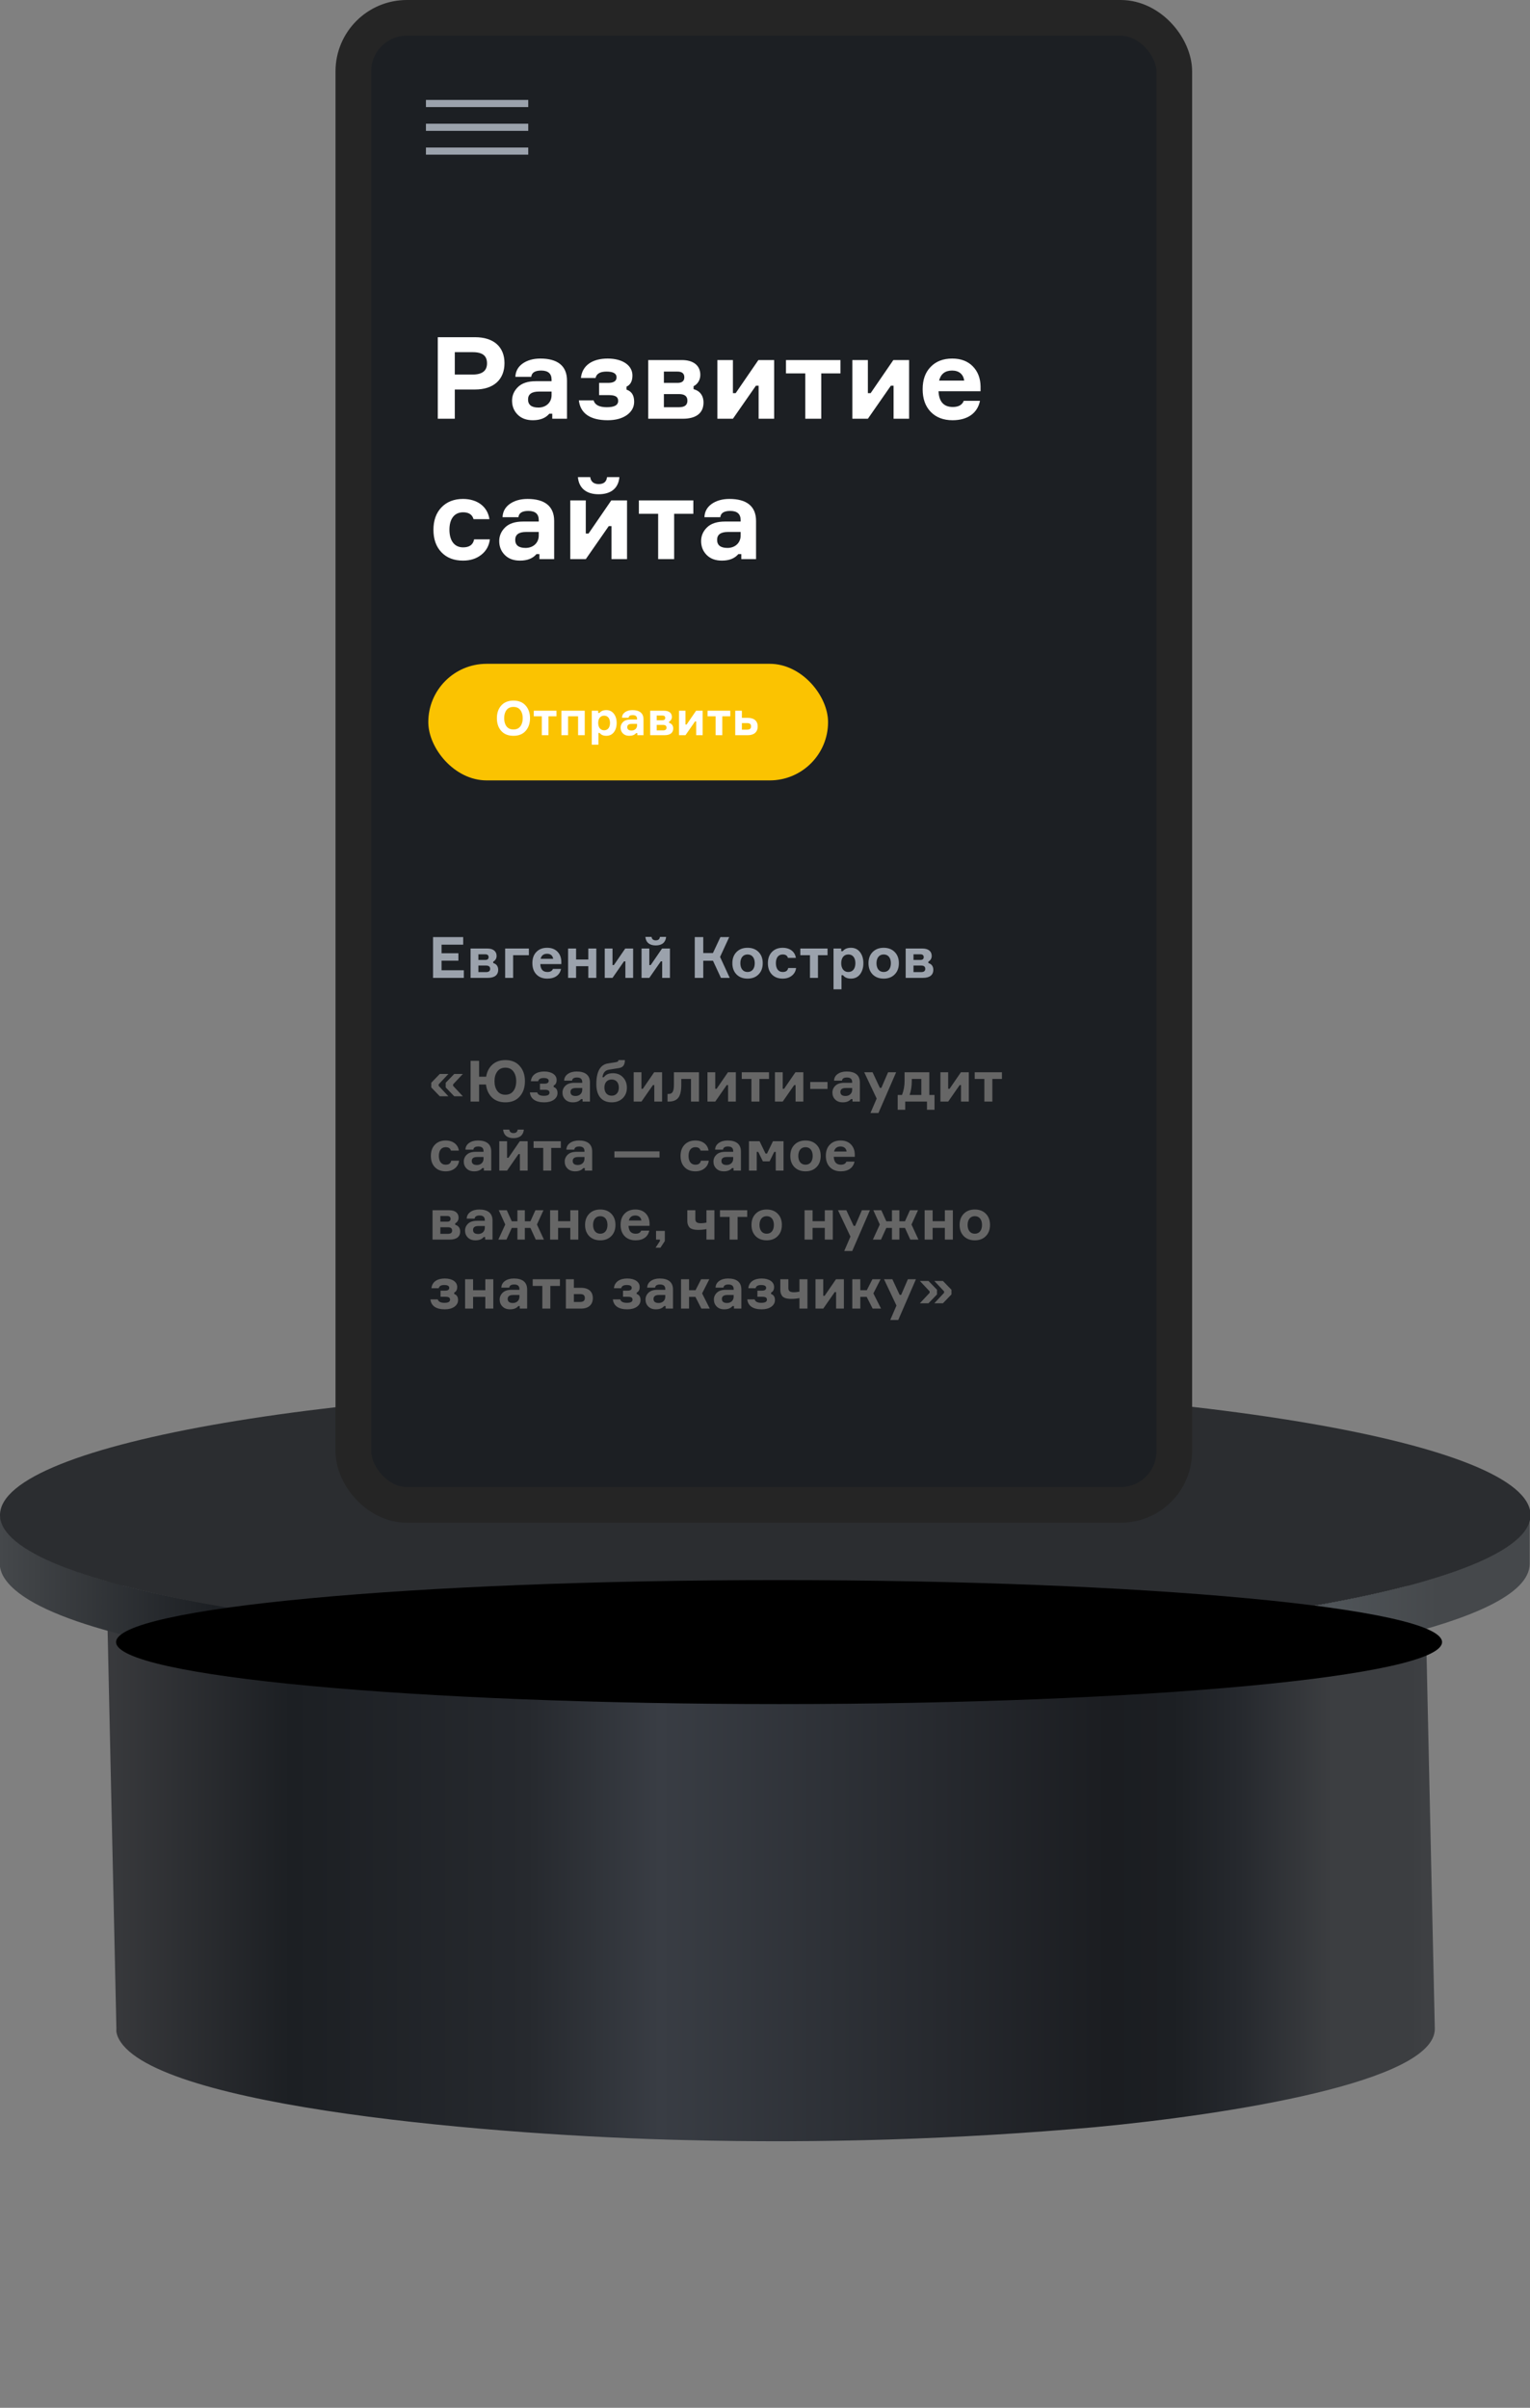 <?xml version="1.0" encoding="UTF-8"?> <svg xmlns="http://www.w3.org/2000/svg" width="643" height="1012" viewBox="0 0 643 1012" fill="none"><rect x="0" y="0" width="643" height="1012" fill="#808080" stroke="none"/> <g clip-path="url(#clip0)"> <path d="M598.518 656.562C597.04 673.498 545.428 685.092 504.903 691.302C438.116 701.377 354.936 704.33 283.149 702.68C209.666 700.943 75.352 690.26 48.916 663.597C46.529 661.615 44.977 658.809 44.568 655.737L48.916 852.741C48.873 853.159 48.873 853.581 48.916 854C49.093 855.05 49.446 856.063 49.959 856.996C65.308 885.918 210.84 897.686 287.541 899.467C345.181 900.948 402.859 899.135 460.291 894.038C516.817 888.697 602.997 875.018 602.997 852.741L598.649 655.823C598.626 656.073 598.583 656.32 598.518 656.562Z" fill="url(#paint0_linear)"></path> <path d="M321.5 608.663C474.554 608.663 598.606 629.768 598.606 655.824C598.606 681.879 474.554 703.027 321.5 703.027C168.446 703.027 44.438 681.879 44.438 655.824C44.438 629.768 168.49 608.663 321.5 608.663Z" fill="url(#paint1_linear)"></path> <path d="M642.956 637.585C641.217 657.256 581.343 670.718 534.253 677.797C456.813 689.478 360.328 692.952 276.975 690.824C191.708 689.001 35.915 676.581 5.217 645.879C2.389 643.605 0.525 640.348 -0 636.76V657.126C-0.045 657.617 -0.045 658.112 -0 658.603C0.211 659.828 0.607 661.014 1.174 662.12C19.001 695.645 187.578 709.28 276.888 711.365C343.771 713.108 410.698 710.991 477.336 705.025C542.558 698.858 642.869 683.008 642.869 657.256V636.76C643 637.02 642.956 637.324 642.956 637.585Z" fill="url(#paint2_linear)"></path> <path d="M321.761 582C499.295 582 643.217 606.492 643.217 636.76C643.217 667.027 499.077 691.519 321.761 691.519C144.445 691.519 0 666.984 0 636.76C0 606.535 143.966 582 321.761 582Z" fill="url(#paint3_linear)"></path> <path style="mix-blend-mode:color-dodge" d="M606.041 690.173C606.041 704.547 481.293 716.228 327.413 716.228C173.533 716.228 48.786 704.547 48.786 690.173C48.786 675.799 173.533 664.118 327.413 664.118C481.293 664.118 606.041 675.843 606.041 690.173Z" fill="url(#paint4_radial)"></path> </g> <rect x="148.5" y="7.5" width="345" height="625" rx="22.5" fill="#1C1F23"></rect> <path d="M183.984 141.728V176H191.136V163.712H199.632C207.456 163.712 212.016 159.536 212.016 152.624C212.016 145.76 207.456 141.728 199.632 141.728H183.984ZM191.136 157.424V148.016H198.624C202.896 148.016 204.672 149.6 204.672 152.72C204.672 155.84 202.656 157.424 198.624 157.424H191.136ZM238.287 176V159.968C238.287 153.632 234.159 150.704 227.103 150.704C224.079 150.704 221.583 151.424 219.615 152.816C217.695 154.208 216.687 156.032 216.591 158.384H223.263C223.455 156.608 224.847 155.744 227.439 155.744C230.367 155.744 231.807 157.04 231.807 159.584V160.208H225.231C221.871 160.208 219.375 161.024 217.695 162.656C216.015 164.288 215.199 166.208 215.199 168.416C215.199 170.72 215.967 172.688 217.551 174.272C219.135 175.856 221.247 176.624 223.935 176.624C227.007 176.624 229.311 175.712 230.847 173.888H232.095V176H238.287ZM226.287 171.296C223.359 171.296 221.919 170.144 221.919 167.888C221.919 165.68 223.455 164.576 226.527 164.576H231.807V166.112C231.807 169.136 229.503 171.296 226.287 171.296ZM259.116 158.576C259.116 160.16 257.916 160.928 255.564 160.928H251.772V166.064H255.804C258.636 166.064 259.788 166.784 259.788 168.512C259.788 170.288 258.204 171.152 255.036 171.152C251.868 171.152 249.996 170.192 249.468 168.272H243.276C243.852 173.6 247.884 176.624 255.372 176.624C258.684 176.624 261.372 175.904 263.436 174.464C265.5 172.976 266.508 171.104 266.508 168.848C266.508 166.16 265.452 164.48 263.292 163.76V162.512C264.972 161.744 265.788 160.16 265.788 157.808C265.788 153.632 261.756 150.704 255.372 150.704C249.036 150.704 244.668 153.536 244.14 158.864H250.284C250.668 157.088 252.204 156.176 254.892 156.176C257.724 156.176 259.116 156.992 259.116 158.576ZM291.483 162.32C293.067 161.552 294.315 159.824 294.315 157.568C294.315 153.68 291.483 151.328 286.539 151.328H272.427V176H286.923C292.539 176 295.659 173.648 295.659 169.184C295.659 166.16 293.979 164.192 291.483 163.568V162.32ZM279.003 171.152V165.632H285.387C287.739 165.632 288.891 166.544 288.891 168.416C288.891 170.24 287.739 171.152 285.387 171.152H279.003ZM284.715 156.176C286.635 156.176 287.595 156.992 287.595 158.576C287.595 160.16 286.635 160.928 284.715 160.928H279.003V156.176H284.715ZM317.666 162.128H318.818V176H325.346V151.328H318.722L309.17 165.248H308.018V151.328H301.49V176H308.018L317.666 162.128ZM338.427 156.944V176H345.147V156.944H353.211V151.328H330.315V156.944H338.427ZM374.384 162.128H375.536V176H382.064V151.328H375.44L365.888 165.248H364.736V151.328H358.208V176H364.736L374.384 162.128ZM412.09 162.416C412.042 158.96 410.938 156.128 408.826 153.968C406.714 151.808 403.834 150.704 400.186 150.704C396.394 150.704 393.37 151.856 391.114 154.208C388.858 156.512 387.754 159.632 387.754 163.568C387.754 167.552 388.858 170.72 391.114 173.072C393.37 175.424 396.442 176.624 400.33 176.624C406.81 176.624 410.842 173.504 411.85 168.464H405.034C404.362 170.192 402.826 171.056 400.426 171.056C396.634 171.056 394.618 168.848 394.426 164.432H412.09V162.416ZM400.138 155.744C403.066 155.744 404.842 157.328 405.226 159.968H394.666C395.386 157.136 397.21 155.744 400.138 155.744ZM199.248 226.696C198.816 228.952 197.28 230.056 194.64 230.056C190.752 230.056 188.88 226.984 188.88 222.616C188.88 218.344 190.752 215.32 194.64 215.32C196.992 215.32 198.48 216.28 199.008 218.2H205.68C204.96 213.064 200.736 209.704 194.592 209.704C190.8 209.704 187.776 210.904 185.52 213.256C183.264 215.608 182.16 218.776 182.16 222.664C182.16 226.6 183.264 229.768 185.52 232.12C187.776 234.472 190.8 235.624 194.592 235.624C197.664 235.624 200.208 234.808 202.272 233.176C204.336 231.544 205.536 229.384 205.872 226.696H199.248ZM232.896 235V218.968C232.896 212.632 228.768 209.704 221.712 209.704C218.688 209.704 216.192 210.424 214.224 211.816C212.304 213.208 211.296 215.032 211.2 217.384H217.872C218.064 215.608 219.456 214.744 222.048 214.744C224.976 214.744 226.416 216.04 226.416 218.584V219.208H219.84C216.48 219.208 213.984 220.024 212.304 221.656C210.624 223.288 209.808 225.208 209.808 227.416C209.808 229.72 210.576 231.688 212.16 233.272C213.744 234.856 215.856 235.624 218.544 235.624C221.616 235.624 223.92 234.712 225.456 232.888H226.704V235H232.896ZM220.896 230.296C217.968 230.296 216.528 229.144 216.528 226.888C216.528 224.68 218.064 223.576 221.136 223.576H226.416V225.112C226.416 228.136 224.112 230.296 220.896 230.296ZM255.837 221.128H256.989V235H263.517V210.328H256.893L247.341 224.248H246.189V210.328H239.661V235H246.189L255.837 221.128ZM255.117 200.536C254.877 202.504 253.725 203.464 251.565 203.464C249.405 203.464 248.253 202.264 248.061 200.536H242.877C243.261 205.096 246.333 207.736 251.565 207.736C256.893 207.736 259.917 205.096 260.301 200.536H255.117ZM276.599 215.944V235H283.319V215.944H291.383V210.328H268.487V215.944H276.599ZM317.74 235V218.968C317.74 212.632 313.612 209.704 306.556 209.704C303.532 209.704 301.036 210.424 299.068 211.816C297.148 213.208 296.14 215.032 296.044 217.384H302.716C302.908 215.608 304.3 214.744 306.892 214.744C309.82 214.744 311.26 216.04 311.26 218.584V219.208H304.684C301.324 219.208 298.828 220.024 297.148 221.656C295.468 223.288 294.652 225.208 294.652 227.416C294.652 229.72 295.42 231.688 297.004 233.272C298.588 234.856 300.7 235.624 303.388 235.624C306.46 235.624 308.764 234.712 310.3 232.888H311.548V235H317.74ZM305.74 230.296C302.812 230.296 301.372 229.144 301.372 226.888C301.372 224.68 302.908 223.576 305.98 223.576H311.26V225.112C311.26 228.136 308.956 230.296 305.74 230.296Z" fill="white"></path> <path d="M188.448 451.384H184.824L181.248 455.08V457.048L184.824 460.768H188.448L184.344 456.376V455.752L188.448 451.384ZM194.52 451.384H190.896L187.32 455.08V457.048L190.896 460.768H194.52L190.416 456.376V455.752L194.52 451.384ZM212.381 445.552C210.149 445.552 208.325 446.2 206.909 447.472C205.517 448.744 204.653 450.448 204.317 452.536H201.341V445.864H197.765V463H201.341V455.824H204.245C204.509 458.056 205.325 459.88 206.741 461.248C208.157 462.616 210.053 463.312 212.381 463.312C214.973 463.312 216.989 462.496 218.429 460.84C219.893 459.184 220.613 457.048 220.613 454.432C220.613 451.816 219.893 449.704 218.429 448.048C216.989 446.392 214.973 445.552 212.381 445.552ZM208.997 458.536C208.205 457.456 207.821 456.088 207.821 454.432C207.821 452.776 208.205 451.408 208.997 450.352C209.789 449.272 210.917 448.744 212.381 448.744C213.845 448.744 214.973 449.272 215.765 450.352C216.557 451.408 216.941 452.776 216.941 454.432C216.941 456.088 216.557 457.456 215.765 458.536C214.973 459.592 213.845 460.12 212.381 460.12C210.917 460.12 209.789 459.592 208.997 458.536ZM230.597 454.288C230.597 455.08 229.997 455.464 228.821 455.464H226.925V458.032H228.941C230.357 458.032 230.933 458.392 230.933 459.256C230.933 460.144 230.141 460.576 228.557 460.576C226.973 460.576 226.037 460.096 225.773 459.136H222.677C222.965 461.8 224.981 463.312 228.725 463.312C230.381 463.312 231.725 462.952 232.757 462.232C233.789 461.488 234.293 460.552 234.293 459.424C234.293 458.08 233.765 457.24 232.685 456.88V456.256C233.525 455.872 233.933 455.08 233.933 453.904C233.933 451.816 231.917 450.352 228.725 450.352C225.557 450.352 223.373 451.768 223.109 454.432H226.181C226.373 453.544 227.141 453.088 228.485 453.088C229.901 453.088 230.597 453.496 230.597 454.288ZM247.933 463V454.984C247.933 451.816 245.869 450.352 242.341 450.352C240.829 450.352 239.581 450.712 238.597 451.408C237.637 452.104 237.133 453.016 237.085 454.192H240.421C240.517 453.304 241.213 452.872 242.509 452.872C243.973 452.872 244.693 453.52 244.693 454.792V455.104H241.405C239.725 455.104 238.477 455.512 237.637 456.328C236.797 457.144 236.389 458.104 236.389 459.208C236.389 460.36 236.773 461.344 237.565 462.136C238.357 462.928 239.413 463.312 240.757 463.312C242.293 463.312 243.445 462.856 244.213 461.944H244.837V463H247.933ZM241.933 460.648C240.469 460.648 239.749 460.072 239.749 458.944C239.749 457.84 240.517 457.288 242.053 457.288H244.693V458.056C244.693 459.568 243.541 460.648 241.933 460.648ZM257.579 451.072C255.827 451.072 254.579 451.624 253.787 452.752H253.163C253.523 450.736 254.339 449.824 256.067 449.56L260.123 448.912C262.067 448.6 262.595 447.352 262.619 445.552H259.907C259.883 446.152 259.619 446.296 258.659 446.464L255.491 446.968C252.251 447.472 250.619 450.4 250.619 455.704C250.619 460.624 252.971 463.312 257.075 463.312C258.971 463.312 260.507 462.736 261.683 461.608C262.859 460.456 263.459 458.992 263.459 457.192C263.459 455.392 262.907 453.928 261.827 452.8C260.747 451.648 259.331 451.072 257.579 451.072ZM260.075 457.096C260.075 459.04 259.043 460.528 257.051 460.528C255.059 460.528 254.003 459.04 254.003 457.096C254.003 455.176 255.059 453.712 257.051 453.712C259.043 453.712 260.075 455.176 260.075 457.096ZM274.403 456.064H274.979V463H278.243V450.664H274.931L270.155 457.624H269.579V450.664H266.315V463H269.579L274.403 456.064ZM280.968 463C282.84 463 284.208 462.472 285.048 461.416C285.888 460.336 286.32 458.536 286.32 455.968V453.472H290.4V463H293.76V450.664H283.224V455.848C283.224 458.824 282.576 459.784 280.968 459.784H280.536V463H280.968ZM305.411 456.064H305.987V463H309.251V450.664H305.939L301.163 457.624H300.587V450.664H297.323V463H300.587L305.411 456.064ZM315.792 453.472V463H319.152V453.472H323.184V450.664H311.736V453.472H315.792ZM333.77 456.064H334.346V463H337.61V450.664H334.298L329.522 457.624H328.946V450.664H325.682V463H328.946L333.77 456.064ZM347.775 454.768H340.503V457.672H347.775V454.768ZM361.37 463V454.984C361.37 451.816 359.306 450.352 355.778 450.352C354.266 450.352 353.018 450.712 352.034 451.408C351.074 452.104 350.57 453.016 350.522 454.192H353.858C353.954 453.304 354.65 452.872 355.946 452.872C357.41 452.872 358.13 453.52 358.13 454.792V455.104H354.842C353.162 455.104 351.914 455.512 351.074 456.328C350.234 457.144 349.826 458.104 349.826 459.208C349.826 460.36 350.21 461.344 351.002 462.136C351.794 462.928 352.85 463.312 354.194 463.312C355.73 463.312 356.882 462.856 357.65 461.944H358.274V463H361.37ZM355.37 460.648C353.906 460.648 353.186 460.072 353.186 458.944C353.186 457.84 353.954 457.288 355.49 457.288H358.13V458.056C358.13 459.568 356.978 460.648 355.37 460.648ZM376.614 450.664H373.23L370.398 457.24H369.774L366.702 450.664H363.198L368.43 461.728L365.814 467.8H369.174L376.614 450.664ZM390.557 450.664H380.165V454.216C380.165 456.376 379.805 458.368 379.085 460.216H377.261V466.432H380.429V463H389.573V466.432H392.741V460.216H390.557V450.664ZM382.277 460.216C382.877 458.44 383.189 456.448 383.189 454.24V453.472H387.197V460.216H382.277ZM403.309 456.064H403.885V463H407.149V450.664H403.837L399.061 457.624H398.485V450.664H395.221V463H398.485L403.309 456.064ZM413.69 453.472V463H417.05V453.472H421.082V450.664H409.634V453.472H413.69ZM189.624 487.848C189.408 488.976 188.64 489.528 187.32 489.528C185.376 489.528 184.44 487.992 184.44 485.808C184.44 483.672 185.376 482.16 187.32 482.16C188.496 482.16 189.24 482.64 189.504 483.6H192.84C192.48 481.032 190.368 479.352 187.296 479.352C185.4 479.352 183.888 479.952 182.76 481.128C181.632 482.304 181.08 483.888 181.08 485.832C181.08 487.8 181.632 489.384 182.76 490.56C183.888 491.736 185.4 492.312 187.296 492.312C188.832 492.312 190.104 491.904 191.136 491.088C192.168 490.272 192.768 489.192 192.936 487.848H189.624ZM206.448 492V483.984C206.448 480.816 204.384 479.352 200.856 479.352C199.344 479.352 198.096 479.712 197.112 480.408C196.152 481.104 195.648 482.016 195.6 483.192H198.936C199.032 482.304 199.728 481.872 201.024 481.872C202.488 481.872 203.208 482.52 203.208 483.792V484.104H199.92C198.24 484.104 196.992 484.512 196.152 485.328C195.312 486.144 194.904 487.104 194.904 488.208C194.904 489.36 195.288 490.344 196.08 491.136C196.872 491.928 197.928 492.312 199.272 492.312C200.808 492.312 201.96 491.856 202.728 490.944H203.352V492H206.448ZM200.448 489.648C198.984 489.648 198.264 489.072 198.264 487.944C198.264 486.84 199.032 486.288 200.568 486.288H203.208V487.056C203.208 488.568 202.056 489.648 200.448 489.648ZM217.919 485.064H218.495V492H221.759V479.664H218.447L213.671 486.624H213.095V479.664H209.831V492H213.095L217.919 485.064ZM217.559 474.768C217.439 475.752 216.863 476.232 215.783 476.232C214.703 476.232 214.127 475.632 214.031 474.768H211.439C211.631 477.048 213.167 478.368 215.783 478.368C218.447 478.368 219.959 477.048 220.151 474.768H217.559ZM228.299 482.472V492H231.659V482.472H235.691V479.664H224.243V482.472H228.299ZM248.87 492V483.984C248.87 480.816 246.806 479.352 243.278 479.352C241.766 479.352 240.518 479.712 239.534 480.408C238.574 481.104 238.07 482.016 238.022 483.192H241.358C241.454 482.304 242.15 481.872 243.446 481.872C244.91 481.872 245.63 482.52 245.63 483.792V484.104H242.342C240.662 484.104 239.414 484.512 238.574 485.328C237.734 486.144 237.326 487.104 237.326 488.208C237.326 489.36 237.71 490.344 238.502 491.136C239.294 491.928 240.35 492.312 241.694 492.312C243.23 492.312 244.382 491.856 245.15 490.944H245.774V492H248.87ZM242.87 489.648C241.406 489.648 240.686 489.072 240.686 487.944C240.686 486.84 241.454 486.288 242.99 486.288H245.63V487.056C245.63 488.568 244.478 489.648 242.87 489.648ZM277.172 483.912H258.212V486.504H277.172V483.912ZM294.554 487.848C294.338 488.976 293.57 489.528 292.25 489.528C290.306 489.528 289.37 487.992 289.37 485.808C289.37 483.672 290.306 482.16 292.25 482.16C293.426 482.16 294.17 482.64 294.434 483.6H297.77C297.41 481.032 295.298 479.352 292.226 479.352C290.33 479.352 288.818 479.952 287.69 481.128C286.562 482.304 286.01 483.888 286.01 485.832C286.01 487.8 286.562 489.384 287.69 490.56C288.818 491.736 290.33 492.312 292.226 492.312C293.762 492.312 295.034 491.904 296.066 491.088C297.098 490.272 297.698 489.192 297.866 487.848H294.554ZM311.378 492V483.984C311.378 480.816 309.314 479.352 305.786 479.352C304.274 479.352 303.026 479.712 302.042 480.408C301.082 481.104 300.578 482.016 300.53 483.192H303.866C303.962 482.304 304.658 481.872 305.954 481.872C307.418 481.872 308.138 482.52 308.138 483.792V484.104H304.85C303.17 484.104 301.922 484.512 301.082 485.328C300.242 486.144 299.834 487.104 299.834 488.208C299.834 489.36 300.218 490.344 301.01 491.136C301.802 491.928 302.858 492.312 304.202 492.312C305.738 492.312 306.89 491.856 307.658 490.944H308.282V492H311.378ZM305.378 489.648C303.914 489.648 303.194 489.072 303.194 487.944C303.194 486.84 303.962 486.288 305.498 486.288H308.138V487.056C308.138 488.568 306.986 489.648 305.378 489.648ZM318.024 492V484.128H318.648L320.616 488.112H323.424L325.392 484.128H326.016V492H329.28V479.664H324.84L322.344 484.848H321.72L319.224 479.664H314.76V492H318.024ZM333.863 481.152C332.711 482.328 332.135 483.888 332.135 485.832C332.135 487.776 332.711 489.336 333.863 490.536C335.039 491.712 336.575 492.312 338.519 492.312C340.463 492.312 341.999 491.712 343.151 490.536C344.327 489.36 344.903 487.776 344.903 485.832C344.903 483.888 344.327 482.304 343.151 481.128C341.999 479.952 340.463 479.352 338.519 479.352C336.575 479.352 335.039 479.952 333.863 481.152ZM338.519 489.528C336.527 489.528 335.495 487.968 335.495 485.832C335.495 483.72 336.527 482.16 338.519 482.16C340.535 482.16 341.543 483.72 341.543 485.832C341.543 487.968 340.535 489.528 338.519 489.528ZM359.232 485.208C359.208 483.48 358.656 482.064 357.6 480.984C356.544 479.904 355.104 479.352 353.28 479.352C351.384 479.352 349.872 479.928 348.744 481.104C347.616 482.256 347.064 483.816 347.064 485.784C347.064 487.776 347.616 489.36 348.744 490.536C349.872 491.712 351.408 492.312 353.352 492.312C356.592 492.312 358.608 490.752 359.112 488.232H355.704C355.368 489.096 354.6 489.528 353.4 489.528C351.504 489.528 350.496 488.424 350.4 486.216H359.232V485.208ZM353.256 481.872C354.72 481.872 355.608 482.664 355.8 483.984H350.52C350.88 482.568 351.792 481.872 353.256 481.872ZM191.304 514.16C192.096 513.776 192.72 512.912 192.72 511.784C192.72 509.84 191.304 508.664 188.832 508.664H181.776V521H189.024C191.832 521 193.392 519.824 193.392 517.592C193.392 516.08 192.552 515.096 191.304 514.784V514.16ZM185.064 518.576V515.816H188.256C189.432 515.816 190.008 516.272 190.008 517.208C190.008 518.12 189.432 518.576 188.256 518.576H185.064ZM187.92 511.088C188.88 511.088 189.36 511.496 189.36 512.288C189.36 513.08 188.88 513.464 187.92 513.464H185.064V511.088H187.92ZM206.987 521V512.984C206.987 509.816 204.923 508.352 201.395 508.352C199.883 508.352 198.635 508.712 197.651 509.408C196.691 510.104 196.187 511.016 196.139 512.192H199.475C199.571 511.304 200.267 510.872 201.563 510.872C203.027 510.872 203.747 511.52 203.747 512.792V513.104H200.459C198.779 513.104 197.531 513.512 196.691 514.328C195.851 515.144 195.443 516.104 195.443 517.208C195.443 518.36 195.827 519.344 196.619 520.136C197.411 520.928 198.467 521.312 199.811 521.312C201.347 521.312 202.499 520.856 203.267 519.944H203.891V521H206.987ZM200.987 518.648C199.523 518.648 198.803 518.072 198.803 516.944C198.803 515.84 199.571 515.288 201.107 515.288H203.747V516.056C203.747 517.568 202.595 518.648 200.987 518.648ZM217.45 516.104V521H220.57V516.104H222.922L225.154 521H228.586L225.658 514.664L228.394 508.664H225.01L222.922 513.296H220.57V508.664H217.45V513.296H215.074L212.986 508.664H209.626L212.338 514.664L209.434 521H212.842L215.074 516.104H217.45ZM243.038 508.664H239.678V513.272H234.542V508.664H231.182V521H234.542V516.08H239.678V521H243.038V508.664ZM247.613 510.152C246.461 511.328 245.885 512.888 245.885 514.832C245.885 516.776 246.461 518.336 247.613 519.536C248.789 520.712 250.325 521.312 252.269 521.312C254.213 521.312 255.749 520.712 256.901 519.536C258.077 518.36 258.653 516.776 258.653 514.832C258.653 512.888 258.077 511.304 256.901 510.128C255.749 508.952 254.213 508.352 252.269 508.352C250.325 508.352 248.789 508.952 247.613 510.152ZM252.269 518.528C250.277 518.528 249.245 516.968 249.245 514.832C249.245 512.72 250.277 511.16 252.269 511.16C254.285 511.16 255.293 512.72 255.293 514.832C255.293 516.968 254.285 518.528 252.269 518.528ZM272.982 514.208C272.958 512.48 272.406 511.064 271.35 509.984C270.294 508.904 268.854 508.352 267.03 508.352C265.134 508.352 263.622 508.928 262.494 510.104C261.366 511.256 260.814 512.816 260.814 514.784C260.814 516.776 261.366 518.36 262.494 519.536C263.622 520.712 265.158 521.312 267.102 521.312C270.342 521.312 272.358 519.752 272.862 517.232H269.454C269.118 518.096 268.35 518.528 267.15 518.528C265.254 518.528 264.246 517.424 264.15 515.216H272.982V514.208ZM267.006 510.872C268.47 510.872 269.358 511.664 269.55 512.984H264.27C264.63 511.568 265.542 510.872 267.006 510.872ZM277.343 521.6L275.519 524.408H277.559L279.407 521.6V517.352H275.711V521H277.343V521.6ZM288.846 512.912C288.846 514.064 288.99 514.784 289.566 515.648C290.166 516.488 291.462 516.92 293.454 516.92C294.702 516.92 295.854 516.8 296.886 516.584V521H300.246V508.664H296.886V513.872C296.046 514.04 295.254 514.136 294.558 514.136C292.374 514.136 292.23 513.176 292.23 512.264V508.664H288.846V512.912ZM306.628 511.472V521H309.988V511.472H314.02V508.664H302.572V511.472H306.628ZM317.55 510.152C316.398 511.328 315.822 512.888 315.822 514.832C315.822 516.776 316.398 518.336 317.55 519.536C318.726 520.712 320.262 521.312 322.206 521.312C324.15 521.312 325.686 520.712 326.838 519.536C328.014 518.36 328.59 516.776 328.59 514.832C328.59 512.888 328.014 511.304 326.838 510.128C325.686 508.952 324.15 508.352 322.206 508.352C320.262 508.352 318.726 508.952 317.55 510.152ZM322.206 518.528C320.214 518.528 319.182 516.968 319.182 514.832C319.182 512.72 320.214 511.16 322.206 511.16C324.222 511.16 325.23 512.72 325.23 514.832C325.23 516.968 324.222 518.528 322.206 518.528ZM349.984 508.664H346.624V513.272H341.488V508.664H338.128V521H341.488V516.08H346.624V521H349.984V508.664ZM365.598 508.664H362.214L359.382 515.24H358.758L355.686 508.664H352.182L357.414 519.728L354.798 525.8H358.158L365.598 508.664ZM374.856 516.104V521H377.976V516.104H380.328L382.56 521H385.992L383.064 514.664L385.8 508.664H382.416L380.328 513.296H377.976V508.664H374.856V513.296H372.48L370.392 508.664H367.032L369.744 514.664L366.84 521H370.248L372.48 516.104H374.856ZM400.445 508.664H397.085V513.272H391.949V508.664H388.589V521H391.949V516.08H397.085V521H400.445V508.664ZM405.019 510.152C403.867 511.328 403.291 512.888 403.291 514.832C403.291 516.776 403.867 518.336 405.019 519.536C406.195 520.712 407.731 521.312 409.675 521.312C411.619 521.312 413.155 520.712 414.307 519.536C415.483 518.36 416.059 516.776 416.059 514.832C416.059 512.888 415.483 511.304 414.307 510.128C413.155 508.952 411.619 508.352 409.675 508.352C407.731 508.352 406.195 508.952 405.019 510.152ZM409.675 518.528C407.683 518.528 406.651 516.968 406.651 514.832C406.651 512.72 407.683 511.16 409.675 511.16C411.691 511.16 412.699 512.72 412.699 514.832C412.699 516.968 411.691 518.528 409.675 518.528ZM188.808 541.288C188.808 542.08 188.208 542.464 187.032 542.464H185.136V545.032H187.152C188.568 545.032 189.144 545.392 189.144 546.256C189.144 547.144 188.352 547.576 186.768 547.576C185.184 547.576 184.248 547.096 183.984 546.136H180.888C181.176 548.8 183.192 550.312 186.936 550.312C188.592 550.312 189.936 549.952 190.968 549.232C192 548.488 192.504 547.552 192.504 546.424C192.504 545.08 191.976 544.24 190.896 543.88V543.256C191.736 542.872 192.144 542.08 192.144 540.904C192.144 538.816 190.128 537.352 186.936 537.352C183.768 537.352 181.584 538.768 181.32 541.432H184.392C184.584 540.544 185.352 540.088 186.696 540.088C188.112 540.088 188.808 540.496 188.808 541.288ZM207.32 537.664H203.96V542.272H198.824V537.664H195.464V550H198.824V545.08H203.96V550H207.32V537.664ZM221.542 550V541.984C221.542 538.816 219.478 537.352 215.95 537.352C214.438 537.352 213.19 537.712 212.206 538.408C211.246 539.104 210.742 540.016 210.694 541.192H214.03C214.126 540.304 214.822 539.872 216.118 539.872C217.582 539.872 218.302 540.52 218.302 541.792V542.104H215.014C213.334 542.104 212.086 542.512 211.246 543.328C210.406 544.144 209.998 545.104 209.998 546.208C209.998 547.36 210.382 548.344 211.174 549.136C211.966 549.928 213.022 550.312 214.366 550.312C215.902 550.312 217.054 549.856 217.822 548.944H218.446V550H221.542ZM215.542 547.648C214.078 547.648 213.358 547.072 213.358 545.944C213.358 544.84 214.126 544.288 215.662 544.288H218.302V545.056C218.302 546.568 217.15 547.648 215.542 547.648ZM227.924 540.472V550H231.284V540.472H235.316V537.664H223.868V540.472H227.924ZM237.815 537.664V550H244.199C247.367 550 249.143 548.344 249.143 545.584C249.143 542.872 247.367 541.264 244.199 541.264H241.175V537.664H237.815ZM241.175 547.216V543.904H243.719C245.231 543.904 245.783 544.432 245.783 545.56C245.783 546.64 245.231 547.216 243.719 547.216H241.175ZM265.496 541.288C265.496 542.08 264.896 542.464 263.72 542.464H261.824V545.032H263.84C265.256 545.032 265.832 545.392 265.832 546.256C265.832 547.144 265.04 547.576 263.456 547.576C261.872 547.576 260.936 547.096 260.672 546.136H257.576C257.864 548.8 259.88 550.312 263.624 550.312C265.28 550.312 266.624 549.952 267.656 549.232C268.688 548.488 269.192 547.552 269.192 546.424C269.192 545.08 268.664 544.24 267.584 543.88V543.256C268.424 542.872 268.832 542.08 268.832 540.904C268.832 538.816 266.816 537.352 263.624 537.352C260.456 537.352 258.271 538.768 258.008 541.432H261.08C261.272 540.544 262.04 540.088 263.384 540.088C264.8 540.088 265.496 540.496 265.496 541.288ZM282.831 550V541.984C282.831 538.816 280.767 537.352 277.239 537.352C275.727 537.352 274.479 537.712 273.495 538.408C272.535 539.104 272.031 540.016 271.983 541.192H275.319C275.415 540.304 276.111 539.872 277.407 539.872C278.871 539.872 279.591 540.52 279.591 541.792V542.104H276.303C274.623 542.104 273.375 542.512 272.535 543.328C271.695 544.144 271.287 545.104 271.287 546.208C271.287 547.36 271.671 548.344 272.463 549.136C273.255 549.928 274.311 550.312 275.655 550.312C277.191 550.312 278.343 549.856 279.111 548.944H279.735V550H282.831ZM276.831 547.648C275.367 547.648 274.647 547.072 274.647 545.944C274.647 544.84 275.415 544.288 276.951 544.288H279.591V545.056C279.591 546.568 278.439 547.648 276.831 547.648ZM298.286 550L295.07 543.616L298.094 537.664H294.662L292.31 542.272H289.574V537.664H286.214V550H289.574V545.08H292.262L294.758 550H298.286ZM311.565 550V541.984C311.565 538.816 309.501 537.352 305.973 537.352C304.461 537.352 303.213 537.712 302.229 538.408C301.269 539.104 300.765 540.016 300.717 541.192H304.053C304.149 540.304 304.845 539.872 306.141 539.872C307.605 539.872 308.325 540.52 308.325 541.792V542.104H305.037C303.357 542.104 302.109 542.512 301.269 543.328C300.429 544.144 300.021 545.104 300.021 546.208C300.021 547.36 300.405 548.344 301.197 549.136C301.989 549.928 303.045 550.312 304.389 550.312C305.925 550.312 307.077 549.856 307.845 548.944H308.469V550H311.565ZM305.565 547.648C304.101 547.648 303.381 547.072 303.381 545.944C303.381 544.84 304.149 544.288 305.685 544.288H308.325V545.056C308.325 546.568 307.173 547.648 305.565 547.648ZM321.98 541.288C321.98 542.08 321.38 542.464 320.204 542.464H318.308V545.032H320.324C321.74 545.032 322.316 545.392 322.316 546.256C322.316 547.144 321.524 547.576 319.94 547.576C318.356 547.576 317.42 547.096 317.156 546.136H314.06C314.348 548.8 316.364 550.312 320.108 550.312C321.764 550.312 323.108 549.952 324.14 549.232C325.172 548.488 325.676 547.552 325.676 546.424C325.676 545.08 325.148 544.24 324.068 543.88V543.256C324.908 542.872 325.316 542.08 325.316 540.904C325.316 538.816 323.3 537.352 320.108 537.352C316.94 537.352 314.756 538.768 314.492 541.432H317.564C317.756 540.544 318.524 540.088 319.868 540.088C321.284 540.088 321.98 540.496 321.98 541.288ZM327.939 541.912C327.939 543.064 328.083 543.784 328.659 544.648C329.259 545.488 330.555 545.92 332.547 545.92C333.795 545.92 334.947 545.8 335.979 545.584V550H339.339V537.664H335.979V542.872C335.139 543.04 334.347 543.136 333.651 543.136C331.467 543.136 331.323 542.176 331.323 541.264V537.664H327.939V541.912ZM350.809 543.064H351.385V550H354.649V537.664H351.337L346.561 544.624H345.985V537.664H342.721V550H345.985L350.809 543.064ZM370.262 550L367.046 543.616L370.07 537.664H366.638L364.286 542.272H361.55V537.664H358.19V550H361.55V545.08H364.238L366.734 550H370.262ZM384.934 537.664H381.55L378.718 544.24H378.094L375.022 537.664H371.518L376.75 548.728L374.134 554.8H377.494L384.934 537.664ZM392.656 547.768H396.28L399.856 544.048V542.08L396.28 538.384H392.656L396.76 542.752V543.376L392.656 547.768ZM386.584 547.768H390.208L393.784 544.048V542.08L390.208 538.384H386.584L390.688 542.752V543.376L386.584 547.768Z" fill="#666666"></path> <path d="M185.568 403.776H192.648V400.656H185.568V397.056H194.664V393.864H181.992V411H194.928V407.808H185.568V403.776ZM207.288 404.16C208.08 403.776 208.704 402.912 208.704 401.784C208.704 399.84 207.288 398.664 204.816 398.664H197.76V411H205.008C207.816 411 209.376 409.824 209.376 407.592C209.376 406.08 208.536 405.096 207.288 404.784V404.16ZM201.048 408.576V405.816H204.24C205.416 405.816 205.992 406.272 205.992 407.208C205.992 408.12 205.416 408.576 204.24 408.576H201.048ZM203.904 401.088C204.864 401.088 205.344 401.496 205.344 402.288C205.344 403.08 204.864 403.464 203.904 403.464H201.048V401.088H203.904ZM215.652 411V401.472H222.276V398.664H212.292V411H215.652ZM235.904 404.208C235.88 402.48 235.328 401.064 234.272 399.984C233.216 398.904 231.776 398.352 229.952 398.352C228.056 398.352 226.544 398.928 225.416 400.104C224.288 401.256 223.736 402.816 223.736 404.784C223.736 406.776 224.288 408.36 225.416 409.536C226.544 410.712 228.08 411.312 230.024 411.312C233.264 411.312 235.28 409.752 235.784 407.232H232.376C232.04 408.096 231.272 408.528 230.072 408.528C228.176 408.528 227.168 407.424 227.072 405.216H235.904V404.208ZM229.928 400.872C231.392 400.872 232.28 401.664 232.472 402.984H227.192C227.552 401.568 228.464 400.872 229.928 400.872ZM250.609 398.664H247.249V403.272H242.113V398.664H238.753V411H242.113V406.08H247.249V411H250.609V398.664ZM262.239 404.064H262.815V411H266.079V398.664H262.767L257.991 405.624H257.415V398.664H254.151V411H257.415L262.239 404.064ZM277.708 404.064H278.284V411H281.548V398.664H278.236L273.46 405.624H272.884V398.664H269.62V411H272.884L277.708 404.064ZM277.348 393.768C277.228 394.752 276.652 395.232 275.572 395.232C274.492 395.232 273.916 394.632 273.82 393.768H271.228C271.42 396.048 272.956 397.368 275.572 397.368C278.236 397.368 279.748 396.048 279.94 393.768H277.348ZM295.56 411V403.8H299.64L302.976 411H306.672L302.616 402.192L306.456 393.864H302.76L299.616 400.56H295.56V393.864H291.984V411H295.56ZM309.511 400.152C308.359 401.328 307.783 402.888 307.783 404.832C307.783 406.776 308.359 408.336 309.511 409.536C310.687 410.712 312.223 411.312 314.167 411.312C316.111 411.312 317.647 410.712 318.799 409.536C319.975 408.36 320.551 406.776 320.551 404.832C320.551 402.888 319.975 401.304 318.799 400.128C317.647 398.952 316.111 398.352 314.167 398.352C312.223 398.352 310.687 398.952 309.511 400.152ZM314.167 408.528C312.175 408.528 311.143 406.968 311.143 404.832C311.143 402.72 312.175 401.16 314.167 401.16C316.183 401.16 317.191 402.72 317.191 404.832C317.191 406.968 316.183 408.528 314.167 408.528ZM331.257 406.848C331.041 407.976 330.273 408.528 328.953 408.528C327.009 408.528 326.073 406.992 326.073 404.808C326.073 402.672 327.009 401.16 328.953 401.16C330.129 401.16 330.873 401.64 331.137 402.6H334.473C334.113 400.032 332.001 398.352 328.929 398.352C327.033 398.352 325.521 398.952 324.393 400.128C323.265 401.304 322.713 402.888 322.713 404.832C322.713 406.8 323.265 408.384 324.393 409.56C325.521 410.736 327.033 411.312 328.929 411.312C330.465 411.312 331.737 410.904 332.769 410.088C333.801 409.272 334.401 408.192 334.569 406.848H331.257ZM340.401 401.472V411H343.761V401.472H347.793V398.664H336.345V401.472H340.401ZM356.532 401.16C358.452 401.16 359.484 402.648 359.484 404.832C359.484 407.016 358.452 408.528 356.532 408.528C354.54 408.528 353.532 406.944 353.532 404.832C353.532 402.72 354.54 401.16 356.532 401.16ZM350.292 415.8H353.652V409.872H354.276C354.996 410.832 356.1 411.312 357.612 411.312C359.22 411.312 360.492 410.712 361.428 409.512C362.364 408.288 362.844 406.728 362.844 404.832C362.844 402.936 362.364 401.376 361.428 400.176C360.492 398.952 359.22 398.352 357.612 398.352C356.076 398.352 354.924 398.832 354.156 399.792H353.532V398.664H350.292V415.8ZM366.722 400.152C365.57 401.328 364.994 402.888 364.994 404.832C364.994 406.776 365.57 408.336 366.722 409.536C367.898 410.712 369.434 411.312 371.378 411.312C373.322 411.312 374.858 410.712 376.01 409.536C377.186 408.36 377.762 406.776 377.762 404.832C377.762 402.888 377.186 401.304 376.01 400.128C374.858 398.952 373.322 398.352 371.378 398.352C369.434 398.352 367.898 398.952 366.722 400.152ZM371.378 408.528C369.386 408.528 368.354 406.968 368.354 404.832C368.354 402.72 369.386 401.16 371.378 401.16C373.394 401.16 374.402 402.72 374.402 404.832C374.402 406.968 373.394 408.528 371.378 408.528ZM390.148 404.16C390.94 403.776 391.564 402.912 391.564 401.784C391.564 399.84 390.148 398.664 387.676 398.664H380.62V411H387.868C390.676 411 392.236 409.824 392.236 407.592C392.236 406.08 391.396 405.096 390.148 404.784V404.16ZM383.908 408.576V405.816H387.1C388.276 405.816 388.852 406.272 388.852 407.208C388.852 408.12 388.276 408.576 387.1 408.576H383.908ZM386.764 401.088C387.724 401.088 388.204 401.496 388.204 402.288C388.204 403.08 387.724 403.464 386.764 403.464H383.908V401.088H386.764Z" fill="#9BA2AC"></path> <rect x="180" y="279" width="168" height="49" rx="24.5" fill="#FBC301"></rect> <path d="M210.646 296.54C209.426 297.92 208.826 299.68 208.826 301.86C208.826 304.04 209.426 305.82 210.646 307.2C211.866 308.58 213.586 309.26 215.786 309.26C217.986 309.26 219.686 308.58 220.906 307.2C222.126 305.82 222.746 304.04 222.746 301.86C222.746 299.68 222.126 297.92 220.906 296.54C219.686 295.16 217.986 294.46 215.786 294.46C213.586 294.46 211.866 295.16 210.646 296.54ZM212.866 305.28C212.206 304.4 211.886 303.26 211.886 301.86C211.886 300.46 212.206 299.32 212.866 298.44C213.526 297.56 214.506 297.12 215.786 297.12C217.066 297.12 218.026 297.56 218.686 298.44C219.346 299.32 219.686 300.46 219.686 301.86C219.686 303.26 219.346 304.4 218.686 305.28C218.026 306.16 217.066 306.6 215.786 306.6C214.506 306.6 213.526 306.16 212.866 305.28ZM227.705 301.06V309H230.505V301.06H233.865V298.72H224.325V301.06H227.705ZM245.747 298.72H235.947V309H238.747V301.06H242.947V309H245.747V298.72ZM253.901 300.8C255.501 300.8 256.361 302.04 256.361 303.86C256.361 305.68 255.501 306.94 253.901 306.94C252.241 306.94 251.401 305.62 251.401 303.86C251.401 302.1 252.241 300.8 253.901 300.8ZM248.701 313H251.501V308.06H252.021C252.621 308.86 253.541 309.26 254.801 309.26C256.141 309.26 257.201 308.76 257.981 307.76C258.761 306.74 259.161 305.44 259.161 303.86C259.161 302.28 258.761 300.98 257.981 299.98C257.201 298.96 256.141 298.46 254.801 298.46C253.521 298.46 252.561 298.86 251.921 299.66H251.401V298.72H248.701V313ZM270.433 309V302.32C270.433 299.68 268.713 298.46 265.773 298.46C264.513 298.46 263.473 298.76 262.653 299.34C261.853 299.92 261.433 300.68 261.393 301.66H264.173C264.253 300.92 264.833 300.56 265.913 300.56C267.133 300.56 267.733 301.1 267.733 302.16V302.42H264.993C263.593 302.42 262.553 302.76 261.853 303.44C261.153 304.12 260.813 304.92 260.813 305.84C260.813 306.8 261.133 307.62 261.793 308.28C262.453 308.94 263.333 309.26 264.453 309.26C265.733 309.26 266.693 308.88 267.333 308.12H267.853V309H270.433ZM265.433 307.04C264.213 307.04 263.613 306.56 263.613 305.62C263.613 304.7 264.253 304.24 265.533 304.24H267.733V304.88C267.733 306.14 266.773 307.04 265.433 307.04ZM281.191 303.3C281.851 302.98 282.371 302.26 282.371 301.32C282.371 299.7 281.191 298.72 279.131 298.72H273.251V309H279.291C281.631 309 282.931 308.02 282.931 306.16C282.931 304.9 282.231 304.08 281.191 303.82V303.3ZM275.991 306.98V304.68H278.651C279.631 304.68 280.111 305.06 280.111 305.84C280.111 306.6 279.631 306.98 278.651 306.98H275.991ZM278.371 300.74C279.171 300.74 279.571 301.08 279.571 301.74C279.571 302.4 279.171 302.72 278.371 302.72H275.991V300.74H278.371ZM292.101 303.22H292.581V309H295.301V298.72H292.541L288.561 304.52H288.081V298.72H285.361V309H288.081L292.101 303.22ZM300.751 301.06V309H303.551V301.06H306.911V298.72H297.371V301.06H300.751ZM308.994 298.72V309H314.314C316.954 309 318.434 307.62 318.434 305.32C318.434 303.06 316.954 301.72 314.314 301.72H311.794V298.72H308.994ZM311.794 306.68V303.92H313.914C315.174 303.92 315.634 304.36 315.634 305.3C315.634 306.2 315.174 306.68 313.914 306.68H311.794Z" fill="white"></path> <line x1="179" y1="43.5" x2="222" y2="43.5" stroke="#9BA2AC" stroke-width="3"></line> <line x1="179" y1="53.5" x2="222" y2="53.5" stroke="#9BA2AC" stroke-width="3"></line> <line x1="179" y1="63.5" x2="222" y2="63.5" stroke="#9BA2AC" stroke-width="3"></line> <rect x="148.5" y="7.5" width="345" height="625" rx="22.5" stroke="#252525" stroke-width="15"></rect> <defs> <linearGradient id="paint0_linear" x1="44.437" y1="833.912" x2="598.605" y2="833.912" gradientUnits="userSpaceOnUse"> <stop stop-color="#393A3D"></stop> <stop offset="0.14" stop-color="#1C1F23"></stop> <stop offset="0.32" stop-color="#26292E"></stop> <stop offset="0.42" stop-color="#393D44"></stop> <stop offset="0.76" stop-color="#1B1D21"></stop> <stop offset="0.81" stop-color="#1C1F23"></stop> <stop offset="0.86" stop-color="#26292E"></stop> <stop offset="0.93" stop-color="#3C3E41"></stop> <stop offset="0.99" stop-color="#3C3E41"></stop> <stop offset="1" stop-color="#3E4043"></stop> </linearGradient> <linearGradient id="paint1_linear" x1="472.858" y1="604.147" x2="-528.854" y2="947.126" gradientUnits="userSpaceOnUse"> <stop stop-color="#E0E0E0"></stop> <stop offset="0.16" stop-color="#C6C6C6"></stop> <stop offset="0.55" stop-color="#8B8B8B"></stop> <stop offset="0.85" stop-color="#666666"></stop> <stop offset="1" stop-color="#585858"></stop> </linearGradient> <linearGradient id="paint2_linear" x1="-0" y1="674.323" x2="643" y2="674.323" gradientUnits="userSpaceOnUse"> <stop stop-color="#45484B"></stop> <stop offset="0.14" stop-color="#1C1F23"></stop> <stop offset="0.32" stop-color="#2A2E33"></stop> <stop offset="0.42" stop-color="#45484B"></stop> <stop offset="0.76" stop-color="#1C1F23"></stop> <stop offset="0.81" stop-color="#2A2E33"></stop> <stop offset="0.87" stop-color="#4F5458"></stop> <stop offset="0.94" stop-color="#45484B"></stop> <stop offset="1" stop-color="#45484B"></stop> </linearGradient> <linearGradient id="paint3_linear" x1="73539" y1="450.577" x2="35374.1" y2="77096.9" gradientUnits="userSpaceOnUse"> <stop stop-color="#595C5F"></stop> <stop offset="0.16" stop-color="#3F4041"></stop> <stop offset="0.55" stop-color="#1C1F23"></stop> <stop offset="0.85" stop-color="#1C1F23"></stop> <stop offset="1" stop-color="#1C1F23"></stop> </linearGradient> <radialGradient id="paint4_radial" cx="0" cy="0" r="1" gradientUnits="userSpaceOnUse" gradientTransform="translate(322.478 597.113) scale(278.919 25.434)"> <stop stop-color="#737373"></stop> <stop offset="0.01" stop-color="#707070"></stop> <stop offset="0.14" stop-color="#4E4E4E"></stop> <stop offset="0.27" stop-color="#323232"></stop> <stop offset="0.41" stop-color="#1C1C1C"></stop> <stop offset="0.57" stop-color="#0C0C0C"></stop> <stop offset="0.75" stop-color="#030303"></stop> <stop offset="1"></stop> </radialGradient> <clipPath id="clip0"> <rect y="582" width="643" height="430" fill="white"></rect> </clipPath> </defs> </svg> 